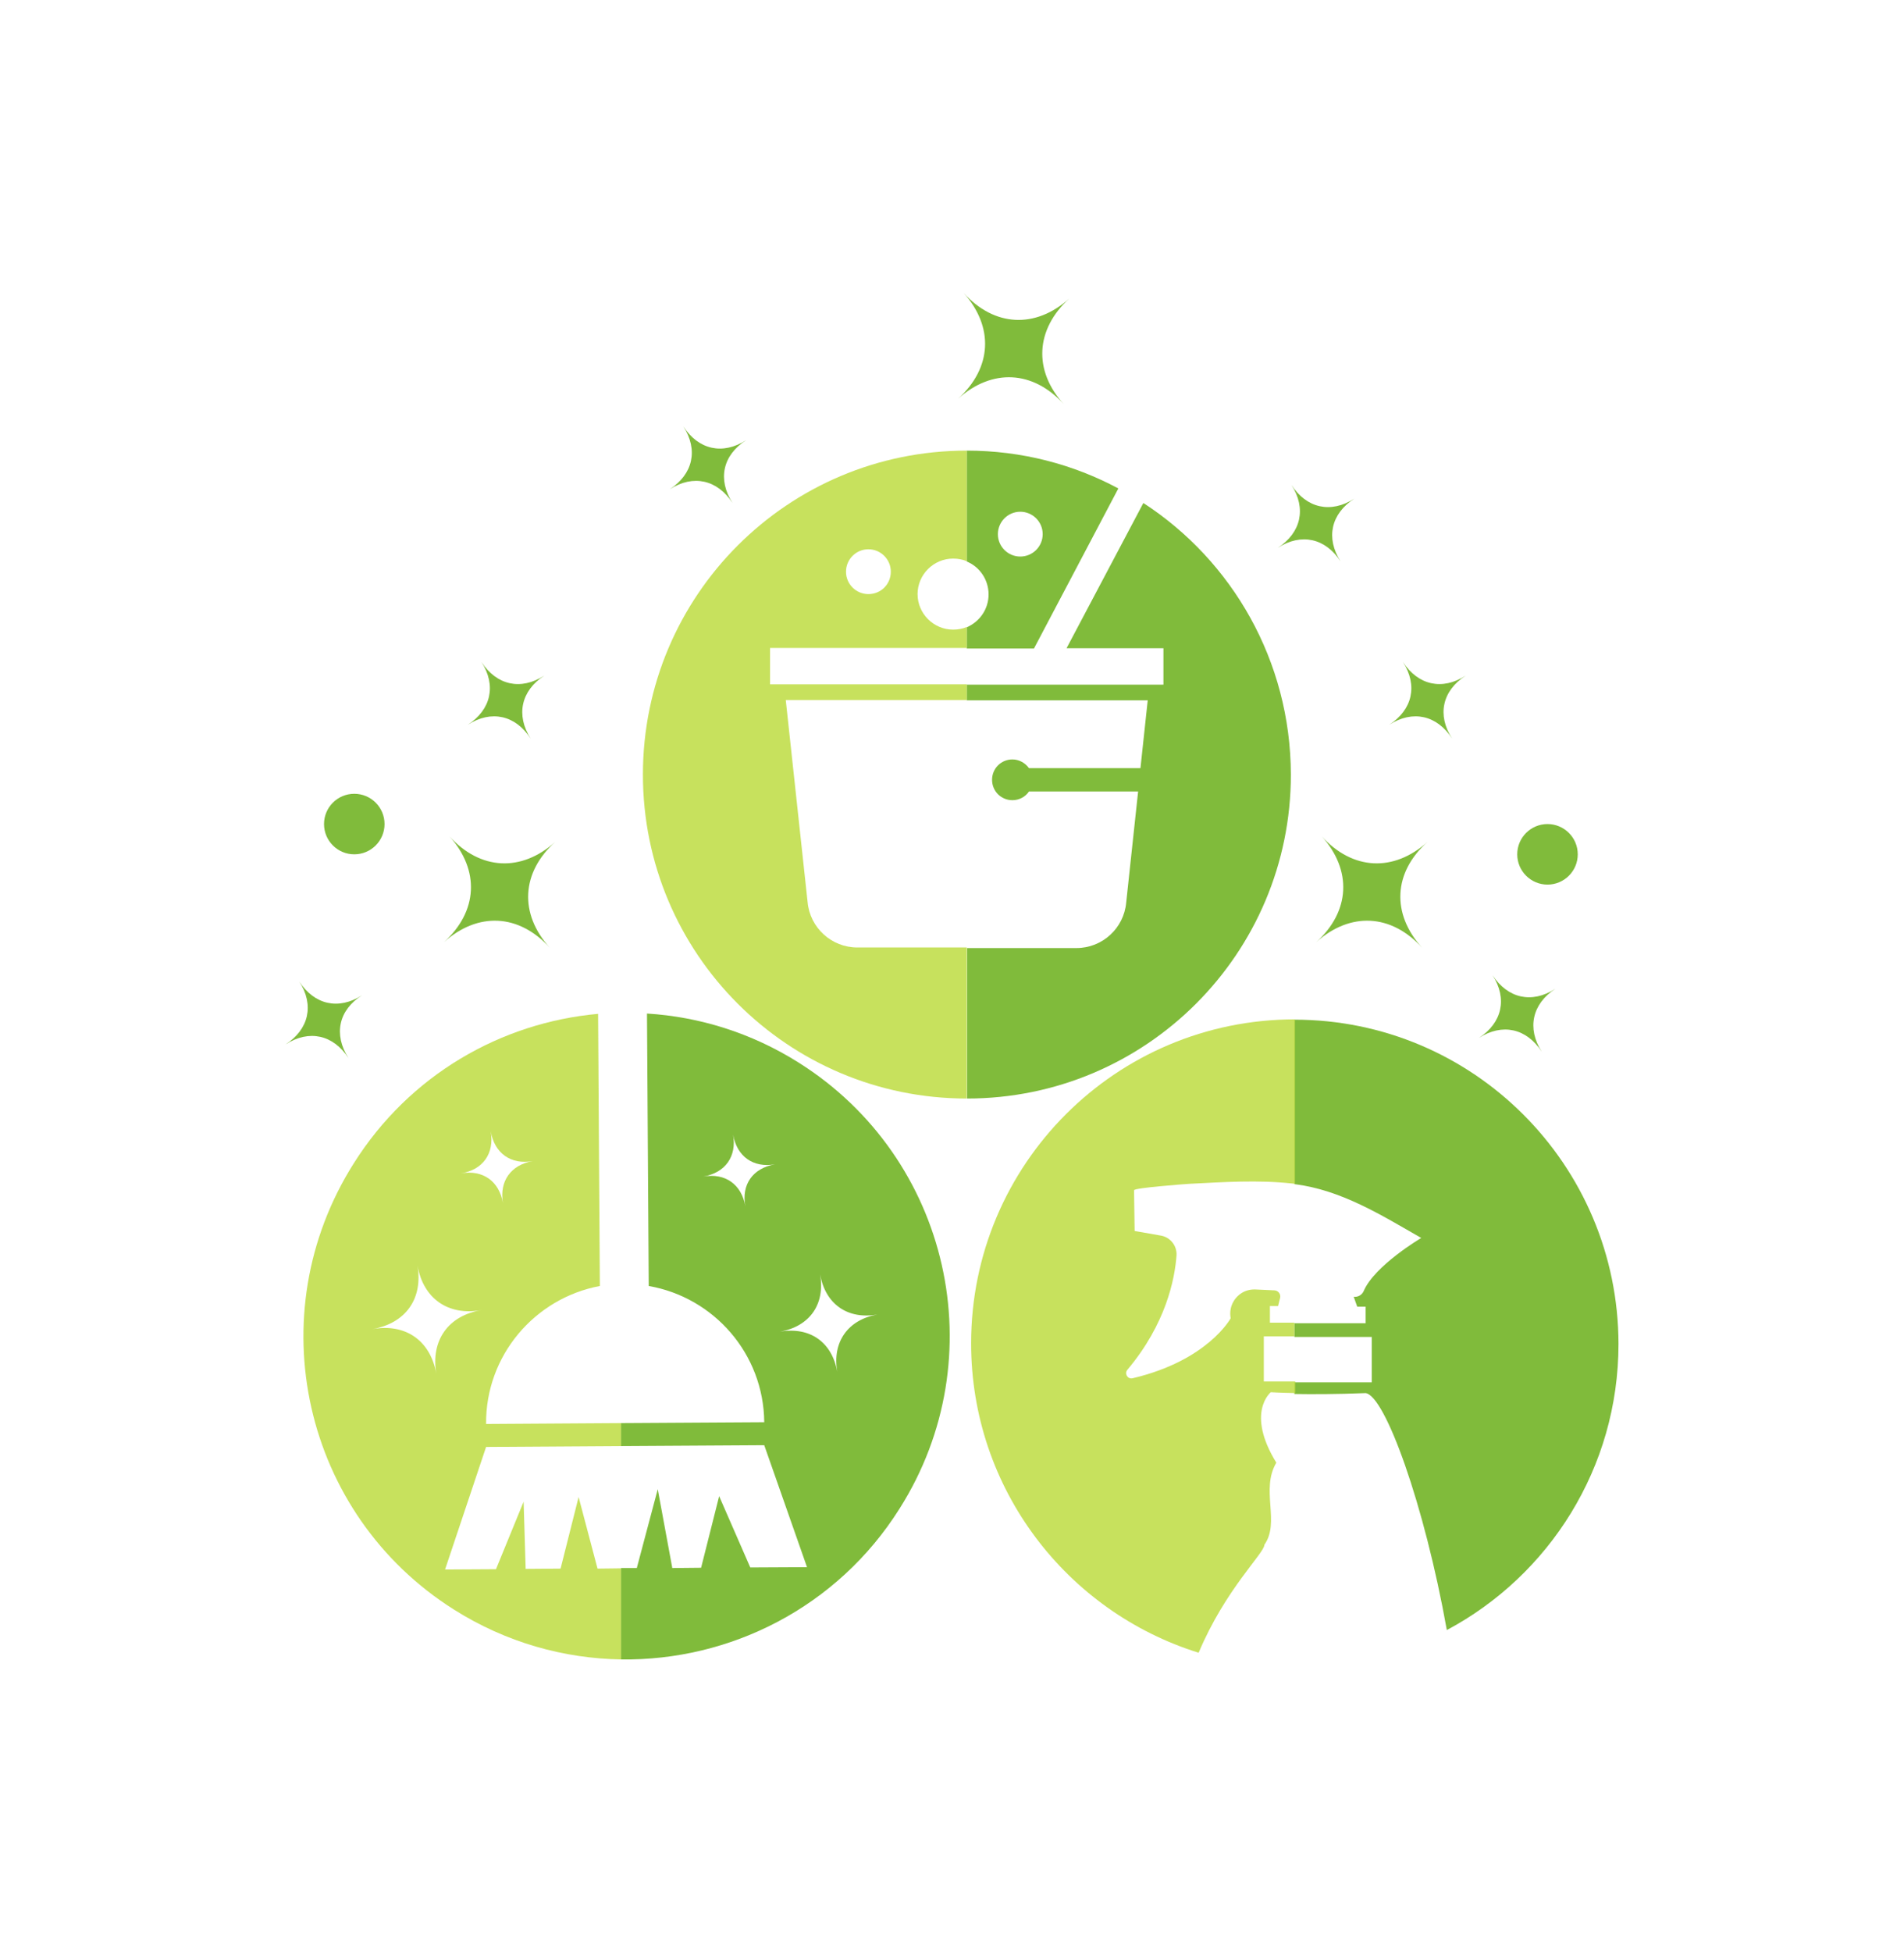 <svg width="975.698" height="1000" viewBox="0 0 975.698 1000" xmlns="http://www.w3.org/2000/svg"><defs/><path fill="#80bb3b" transform="matrix(1.491 0 0 1.491 -10.309 -7.462)" d="M 549.179 298.514 C 549.179 304.258 544.523 308.914 538.779 308.914 C 533.035 308.914 528.379 304.258 528.379 298.514 C 528.379 292.77 533.035 288.114 538.779 288.114 C 544.523 288.114 549.179 292.77 549.179 298.514 Z"/><path fill="#80bb3b" transform="matrix(1.491 0 0 1.491 -10.309 -7.462)" d="M 139.079 288.114 C 139.079 293.858 134.423 298.514 128.679 298.514 C 122.935 298.514 118.279 293.858 118.279 288.114 C 118.279 282.37 122.935 277.714 128.679 277.714 C 134.423 277.714 139.079 282.37 139.079 288.114 Z"/><path fill="#80bb3b" transform="matrix(1.491 0 0 1.491 -10.309 -7.462)" d="M 195.879 330.614 C 185.279 318.914 171.179 318.214 159.479 328.714 C 171.179 318.114 171.879 304.014 161.379 292.314 C 171.979 304.014 186.079 304.714 197.779 294.214 C 186.079 304.714 185.279 318.914 195.879 330.614 Z"/><path fill="#80bb3b" transform="matrix(1.491 0 0 1.491 -10.309 -7.462)" d="M 495.679 330.614 C 485.079 318.914 470.979 318.214 459.279 328.714 C 470.979 318.114 471.679 304.014 461.179 292.314 C 471.779 304.014 485.879 304.714 497.579 294.214 C 485.779 304.714 485.079 318.914 495.679 330.614 Z"/><path fill="#80bb3b" transform="matrix(1.491 0 0 1.491 -10.309 -7.462)" d="M 372.579 143.914 C 361.979 132.214 347.879 131.514 336.179 142.014 C 347.879 131.414 348.579 117.314 338.079 105.614 C 348.679 117.314 362.779 118.014 374.479 107.514 C 362.779 118.114 361.979 132.314 372.579 143.914 Z"/><path fill="#80bb3b" transform="matrix(1.491 0 0 1.491 -10.309 -7.462)" d="M 126.679 368.514 C 121.479 360.514 113.179 358.614 105.079 363.814 C 113.079 358.614 114.979 350.314 109.779 342.214 C 114.979 350.214 123.279 352.114 131.379 346.914 C 123.279 352.014 121.479 360.414 126.679 368.514 Z"/><path fill="#80bb3b" transform="matrix(1.491 0 0 1.491 -10.309 -7.462)" d="M 536.779 366.314 C 531.579 358.314 523.279 356.414 515.179 361.614 C 523.179 356.414 525.079 348.114 519.879 340.014 C 525.079 348.014 533.379 349.914 541.479 344.714 C 533.479 349.914 531.679 358.314 536.779 366.314 Z"/><path fill="#80bb3b" transform="matrix(1.491 0 0 1.491 -10.309 -7.462)" d="M 467.679 197.914 C 462.479 189.914 454.179 188.014 446.079 193.214 C 454.079 188.014 455.979 179.714 450.779 171.614 C 455.979 179.614 464.279 181.514 472.379 176.314 C 464.379 181.514 462.479 189.814 467.679 197.914 Z"/><path fill="#80bb3b" transform="matrix(1.491 0 0 1.491 -10.309 -7.462)" d="M 258.679 177.814 C 253.479 169.814 245.179 167.914 237.079 173.114 C 245.079 167.914 246.979 159.614 241.779 151.514 C 246.979 159.514 255.279 161.414 263.379 156.214 C 255.279 161.414 253.479 169.714 258.679 177.814 Z"/><path fill="#80bb3b" transform="matrix(1.491 0 0 1.491 -10.309 -7.462)" d="M 189.279 258.714 C 184.079 250.714 175.779 248.814 167.679 254.014 C 175.679 248.814 177.579 240.514 172.379 232.414 C 177.579 240.414 185.879 242.314 193.979 237.114 C 185.979 242.314 184.179 250.714 189.279 258.714 Z"/><path fill="#80bb3b" transform="matrix(1.491 0 0 1.491 -10.309 -7.462)" d="M 505.979 258.714 C 500.779 250.714 492.479 248.814 484.379 254.014 C 492.379 248.814 494.279 240.514 489.079 232.414 C 494.279 240.414 502.579 242.314 510.679 237.114 C 502.579 242.314 500.779 250.714 505.979 258.714 Z"/><g opacity="0.84" transform="matrix(1.491 0 0 1.491 -10.309 -7.462)"><path fill="#bddc3f" d="M 220.479 543.814 L 212.279 543.914 L 205.779 519.314 L 199.579 543.914 L 187.579 544.014 L 186.879 520.914 L 177.379 544.114 L 159.879 544.214 L 173.979 502.114 L 220.479 501.814 L 220.479 493.914 L 173.979 494.214 C 173.779 470.714 190.679 451.014 213.079 446.814 L 212.479 353.314 C 179.179 356.314 147.679 374.214 128.479 404.714 C 95.579 456.714 111.079 525.314 162.979 558.014 C 180.879 569.314 200.779 574.814 220.479 575.114 L 220.479 543.814 Z M 175.579 393.714 C 176.879 401.214 182.479 405.214 189.979 403.914 C 182.479 405.214 178.479 410.814 179.779 418.314 C 178.479 410.814 172.879 406.814 165.379 408.114 C 172.879 406.914 176.879 401.314 175.579 393.714 Z M 156.879 477.014 C 154.879 465.614 146.379 459.614 134.979 461.614 C 146.379 459.614 152.379 451.114 150.379 439.714 C 152.379 451.114 160.879 457.114 172.279 455.114 C 160.979 457.014 154.879 465.514 156.879 477.014 Z"/></g><path fill="#80bb3b" transform="matrix(1.491 0 0 1.491 -10.309 -7.462)" d="M 281.479 370.114 C 265.179 359.814 247.179 354.314 229.279 353.214 L 229.879 446.814 C 252.279 450.714 269.379 470.114 269.579 493.614 L 220.379 493.914 L 220.379 501.814 L 269.579 501.514 L 284.279 543.414 L 264.779 543.514 L 254.079 519.014 L 247.879 543.614 L 237.979 543.714 L 232.979 516.614 L 225.779 543.714 L 220.379 543.714 L 220.379 575.114 C 257.779 575.614 294.679 557.314 316.079 523.314 C 348.979 471.414 333.379 402.814 281.479 370.114 Z M 263.079 419.414 C 261.779 411.914 256.179 407.914 248.679 409.214 C 256.179 407.914 260.179 402.314 258.879 394.814 C 260.179 402.314 265.779 406.314 273.279 405.014 C 265.679 406.314 261.679 411.914 263.079 419.414 Z M 294.679 476.314 C 292.879 466.114 285.279 460.714 274.979 462.514 C 285.179 460.714 290.579 453.114 288.779 442.814 C 290.579 453.014 298.179 458.414 308.479 456.614 C 298.279 458.414 292.879 466.114 294.679 476.314 Z"/><path fill="#80bb3b" transform="matrix(1.491 0 0 1.491 -10.309 -7.462)" d="M 451.779 355.314 L 451.779 411.814 C 467.879 413.814 481.579 422.414 495.379 430.314 C 495.379 430.314 479.279 439.814 475.579 448.614 C 474.979 449.914 473.579 450.714 472.179 450.514 L 472.179 450.514 L 473.379 453.914 L 476.279 453.914 L 476.279 459.614 L 451.779 459.614 L 451.779 464.314 L 478.379 464.314 L 478.379 479.914 L 451.779 479.914 L 451.779 483.914 C 457.579 484.014 466.179 484.014 476.279 483.614 C 482.979 484.514 496.479 521.914 504.179 565.014 C 539.279 546.314 563.179 509.314 563.179 466.714 C 563.079 405.214 513.279 355.314 451.779 355.314 Z"/><g opacity="0.84" transform="matrix(1.491 0 0 1.491 -10.309 -7.462)"><path fill="#bddc3f" d="M 441.279 479.714 L 441.279 464.114 L 451.779 464.114 L 451.779 459.414 L 443.379 459.414 L 443.379 453.714 L 446.179 453.714 L 446.879 450.914 C 447.179 449.614 446.279 448.414 444.979 448.314 C 442.479 448.214 440.279 448.114 438.579 448.014 C 436.879 447.914 435.079 448.314 433.679 449.214 C 430.979 450.914 429.479 453.914 429.779 457.114 L 429.879 457.914 C 429.879 457.914 422.079 472.414 396.179 478.514 C 394.479 478.914 393.279 476.914 394.379 475.614 C 407.679 459.814 410.679 444.414 411.279 436.314 C 411.479 433.014 409.179 430.114 405.979 429.514 L 396.879 427.914 L 396.679 413.914 C 396.679 413.114 413.979 411.814 415.679 411.714 C 427.479 411.114 439.279 410.314 451.079 411.614 C 451.379 411.614 451.679 411.714 451.979 411.714 L 451.979 355.214 C 390.479 355.214 340.679 405.014 340.679 466.514 C 340.679 516.514 373.579 558.714 418.879 572.814 C 428.079 550.914 441.479 538.614 441.479 535.714 C 446.979 527.914 440.079 516.814 445.579 507.514 C 434.979 490.314 443.679 483.314 443.679 483.314 C 443.679 483.314 446.779 483.514 452.079 483.614 L 452.079 479.614 L 441.279 479.614 Z"/></g><path fill="#80bb3b" transform="matrix(1.491 0 0 1.491 -10.309 -7.462)" d="M 399.879 177.814 L 373.479 227.714 L 406.779 227.714 L 406.779 240.214 L 339.779 240.214 L 339.179 240.214 L 339.179 245.614 L 339.779 245.614 L 401.379 245.614 L 398.879 268.914 L 360.579 268.914 C 359.279 267.114 357.179 265.914 354.879 265.914 C 350.979 265.914 347.879 269.014 347.879 272.914 C 347.879 276.814 350.979 279.914 354.879 279.914 C 357.279 279.914 359.379 278.714 360.579 276.914 L 398.079 276.914 L 393.979 315.114 C 393.179 323.914 385.779 330.714 376.879 330.714 L 339.879 330.714 L 339.279 330.714 L 339.279 382.414 C 400.779 382.414 450.579 332.614 450.579 271.114 C 450.479 232.014 430.379 197.614 399.879 177.814 Z"/><path fill="#80bb3b" transform="matrix(1.491 0 0 1.491 -10.309 -7.462)" d="M 339.179 159.814 L 339.179 197.914 C 343.579 199.714 346.679 204.114 346.679 209.214 C 346.679 214.314 343.579 218.614 339.179 220.514 L 339.179 227.814 L 339.779 227.814 L 362.279 227.814 L 391.279 172.814 C 375.779 164.514 357.979 159.814 339.179 159.814 Z M 357.579 196.214 C 353.379 196.214 349.879 192.814 349.879 188.514 C 349.879 184.314 353.279 180.814 357.579 180.814 C 361.779 180.814 365.279 184.214 365.279 188.514 C 365.279 192.814 361.779 196.214 357.579 196.214 Z"/><g opacity="0.84" transform="matrix(1.491 0 0 1.491 -10.309 -7.462)"><path fill="#bddc3f" d="M 334.479 221.314 C 327.779 221.314 322.279 215.814 322.279 209.114 C 322.279 202.414 327.779 196.914 334.479 196.914 C 336.179 196.914 337.779 197.214 339.179 197.814 L 339.179 159.814 C 277.679 159.814 227.879 209.614 227.879 271.114 C 227.879 332.614 277.679 382.414 339.179 382.414 L 339.179 330.514 L 301.579 330.514 C 292.679 330.514 285.279 323.714 284.479 314.914 L 276.979 245.514 L 339.179 245.514 L 339.179 240.114 L 271.579 240.114 L 271.579 227.614 L 339.179 227.614 L 339.179 220.414 C 337.779 221.014 336.179 221.314 334.479 221.314 Z M 305.379 209.114 C 301.179 209.114 297.679 205.714 297.679 201.414 C 297.679 197.214 301.079 193.714 305.379 193.714 C 309.579 193.714 313.079 197.114 313.079 201.414 C 313.079 205.714 309.679 209.114 305.379 209.114 Z"/></g></svg>